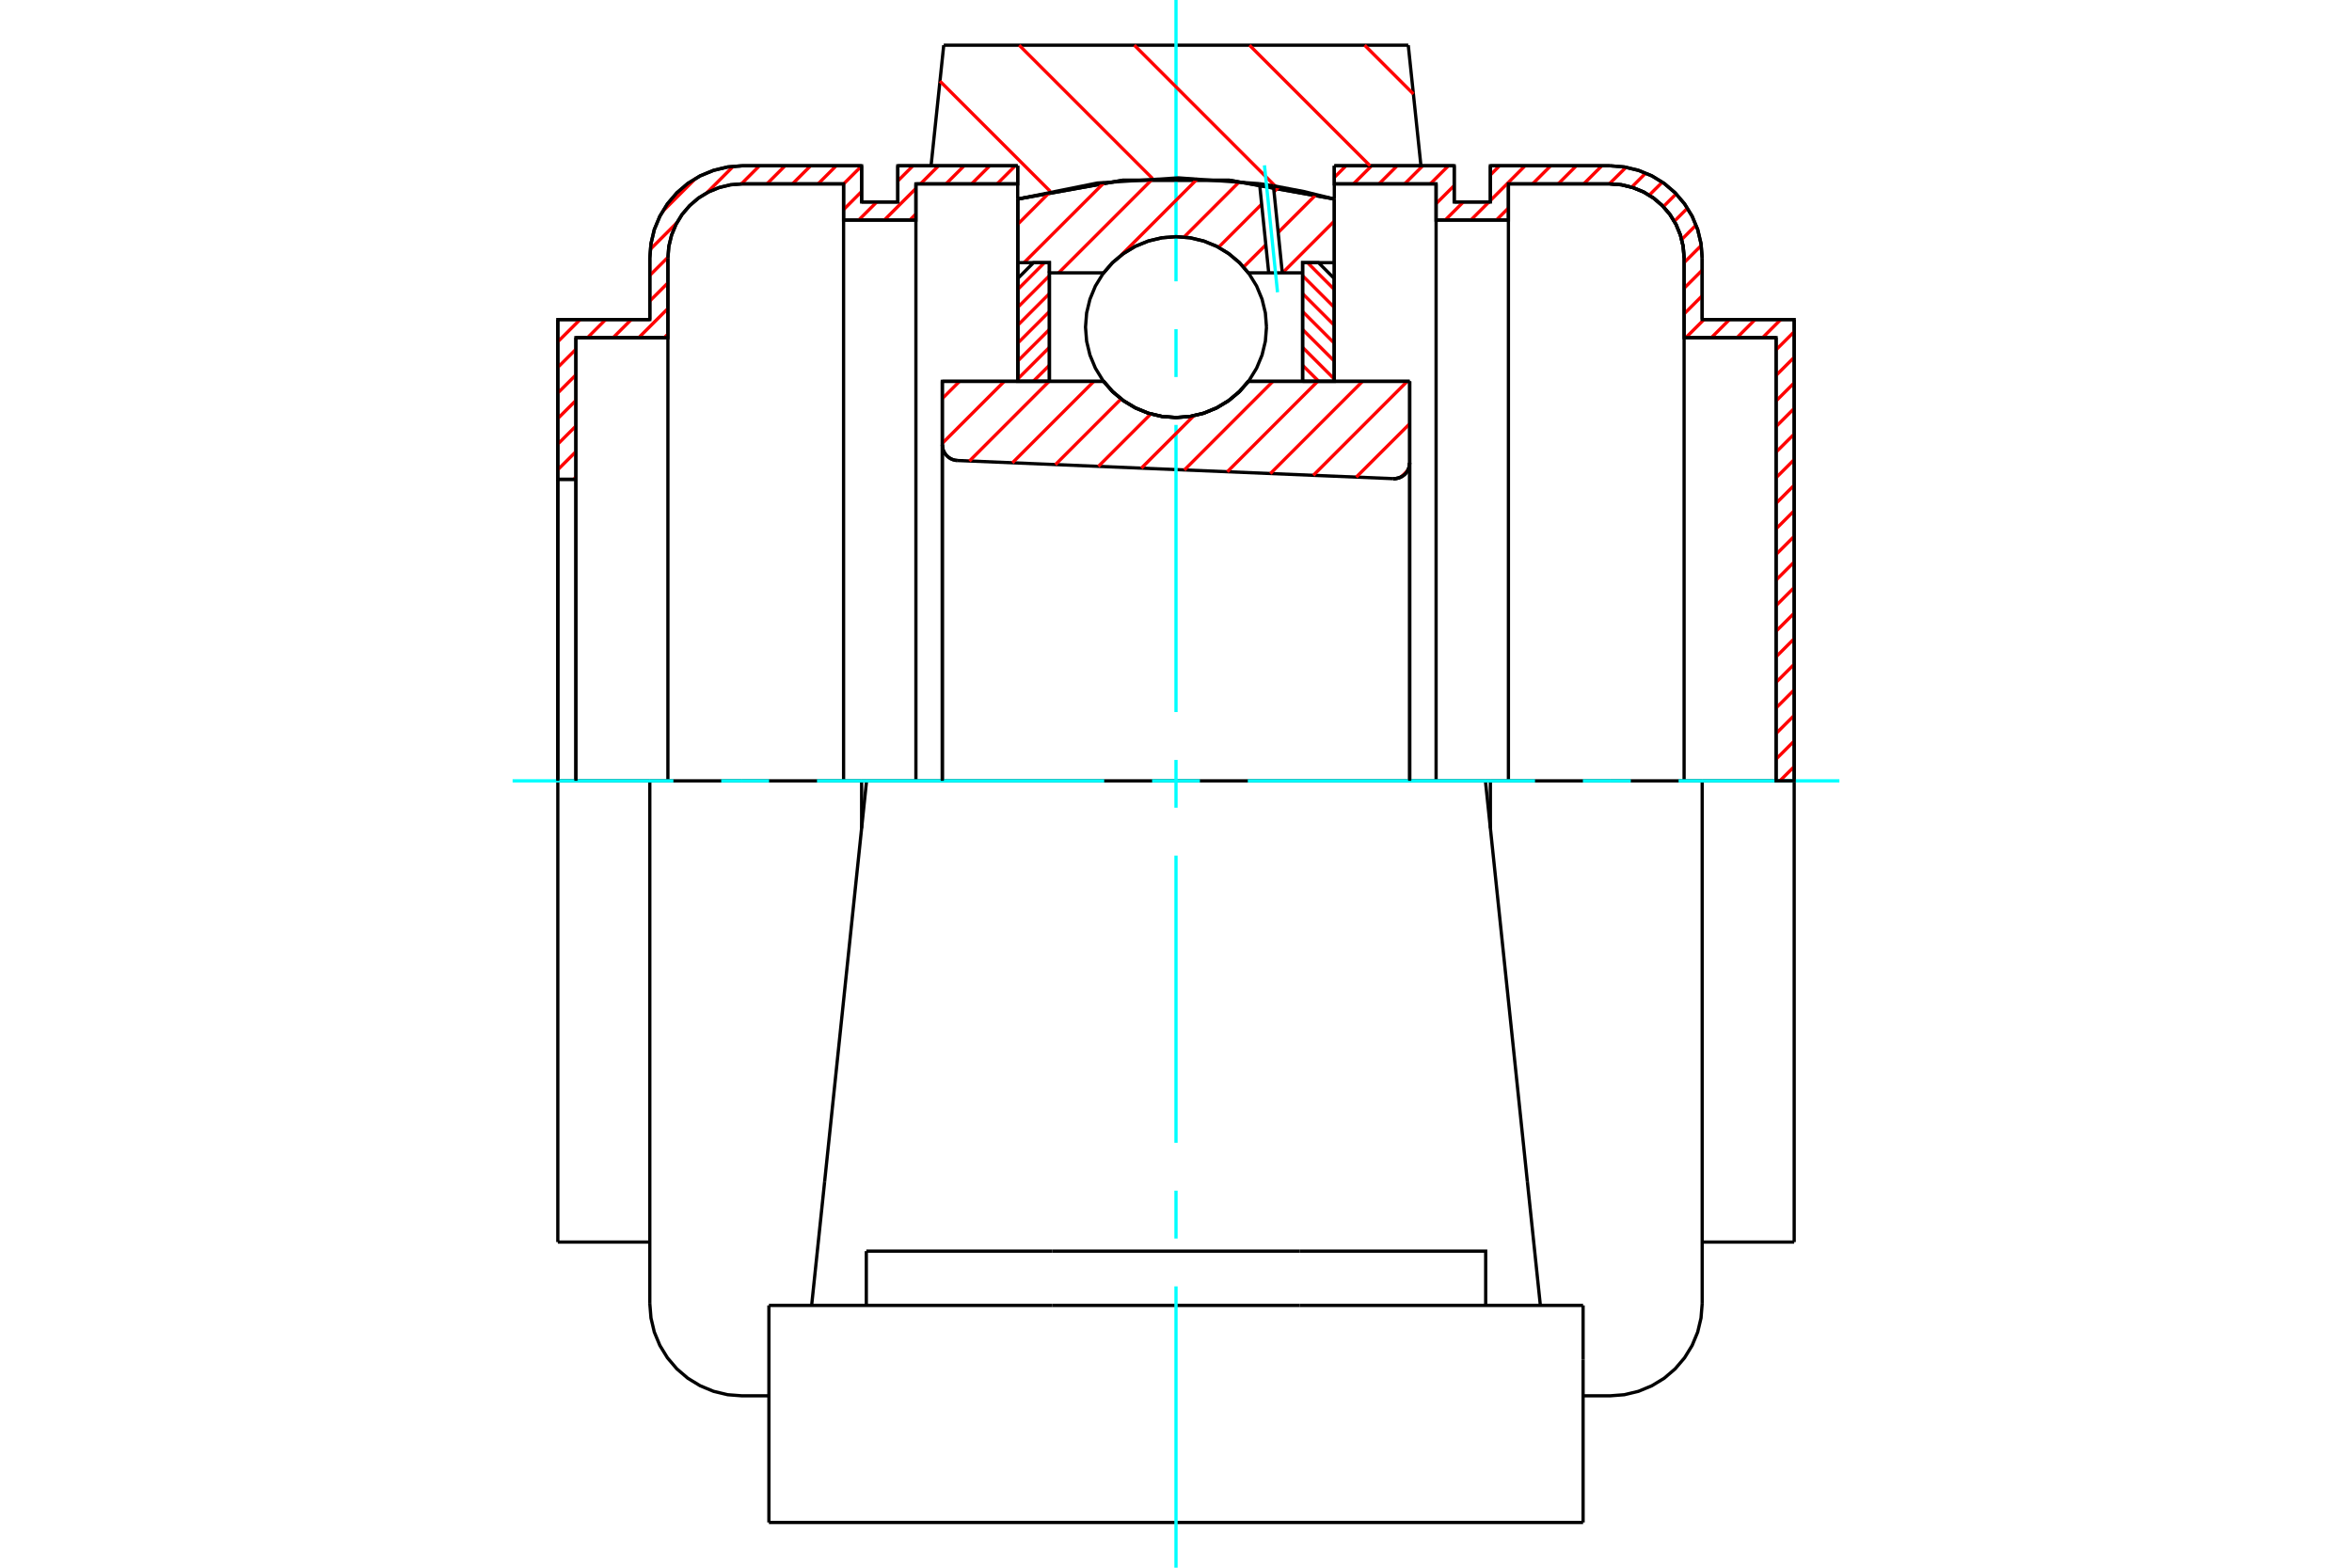 <?xml version="1.0" standalone="no"?>
<!DOCTYPE svg PUBLIC "-//W3C//DTD SVG 1.1//EN"
	"http://www.w3.org/Graphics/SVG/1.1/DTD/svg11.dtd">
<svg xmlns="http://www.w3.org/2000/svg" height="100%" width="100%" viewBox="0 0 36000 24000">
	<rect x="-1800" y="-1200" width="39600" height="26400" style="fill:#FFF"/>
	<g style="fill:none; fill-rule:evenodd" transform="matrix(1 0 0 1 0 0)">
		<g style="fill:none; stroke:#000; stroke-width:50; shape-rendering:geometricPrecision">
			<polyline points="21325,7328 21364,7326 21402,7319 21438,7305 21472,7285 21502,7261 21528,7232 21549,7199 21564,7163 21574,7125 21577,7086"/>
			<line x1="21577" y1="5838" x2="21577" y2="7086"/>
			<line x1="19108" y1="5838" x2="21577" y2="5838"/>
			<polyline points="16892,5838 17033,5999 17198,6136 17381,6246 17579,6327 17787,6376 18000,6392 18213,6376 18421,6327 18619,6246 18802,6136 18967,5999 19108,5838"/>
			<line x1="14423" y1="5838" x2="16892" y2="5838"/>
			<line x1="14423" y1="6808" x2="14423" y2="5838"/>
			<polyline points="14423,6808 14426,6845 14434,6881 14448,6915 14467,6947 14491,6976 14518,7000 14549,7021 14583,7036 14619,7046 14655,7050"/>
			<line x1="21325" y1="7328" x2="14655" y2="7050"/>
			<line x1="21577" y1="7086" x2="21577" y2="11954"/>
			<line x1="14423" y1="6808" x2="14423" y2="11954"/>
			<polyline points="21325,7328 21364,7326 21402,7319 21438,7305 21472,7285 21502,7261 21528,7232 21549,7199 21564,7163 21574,7125 21577,7086"/>
			<line x1="22736" y1="11954" x2="13264" y2="11954"/>
			<line x1="21555" y1="692" x2="21749" y2="2538"/>
			<line x1="14445" y1="692" x2="21555" y2="692"/>
			<line x1="14251" y1="2538" x2="14445" y2="692"/>
			<line x1="15577" y1="3047" x2="15577" y2="2538"/>
			<polyline points="20423,3047 18816,2759 17184,2759 15577,3047"/>
			<line x1="20423" y1="2538" x2="20423" y2="3047"/>
			<line x1="15577" y1="5838" x2="15577" y2="3047"/>
			<line x1="20423" y1="3047" x2="20423" y2="5838"/>
			<line x1="11769" y1="23308" x2="24231" y2="23308"/>
			<line x1="13260" y1="19985" x2="13260" y2="19154"/>
			<line x1="16104" y1="19154" x2="13260" y2="19154"/>
			<line x1="16104" y1="19985" x2="19896" y2="19985"/>
			<line x1="19896" y1="19154" x2="16104" y2="19154"/>
			<polyline points="22740,19985 22740,19154 19896,19154"/>
			<line x1="23577" y1="19985" x2="23378" y2="18089"/>
			<line x1="12622" y1="18089" x2="12423" y2="19985"/>
			<line x1="19896" y1="19985" x2="24231" y2="19985"/>
			<line x1="13264" y1="11954" x2="12622" y2="18089"/>
			<line x1="24231" y1="20815" x2="24231" y2="19985"/>
			<line x1="24231" y1="23308" x2="24231" y2="20815"/>
			<polyline points="11769,23308 11769,20815 11769,19985"/>
			<line x1="23378" y1="18089" x2="22736" y2="11954"/>
			<line x1="11769" y1="19985" x2="16104" y2="19985"/>
			<line x1="9946" y1="11954" x2="8538" y2="11954"/>
			<line x1="11358" y1="11954" x2="9946" y2="11954"/>
			<line x1="13188" y1="11954" x2="11358" y2="11954"/>
			<line x1="13264" y1="11954" x2="13188" y2="11954"/>
			<line x1="8815" y1="7338" x2="8538" y2="7338"/>
			<line x1="8815" y1="5169" x2="8815" y2="7338"/>
			<line x1="10223" y1="5169" x2="8815" y2="5169"/>
			<line x1="10223" y1="3951" x2="10223" y2="5169"/>
			<polyline points="11358,2815 11181,2829 11008,2871 10843,2939 10691,3032 10556,3148 10440,3283 10347,3435 10279,3600 10237,3773 10223,3951"/>
			<line x1="12912" y1="2815" x2="11358" y2="2815"/>
			<line x1="12912" y1="3369" x2="12912" y2="2815"/>
			<line x1="14019" y1="3369" x2="12912" y2="3369"/>
			<line x1="14019" y1="2815" x2="14019" y2="3369"/>
			<line x1="15577" y1="2815" x2="14019" y2="2815"/>
			<line x1="13742" y1="2538" x2="15577" y2="2538"/>
			<line x1="13742" y1="3092" x2="13742" y2="2538"/>
			<line x1="13188" y1="3092" x2="13742" y2="3092"/>
			<line x1="13188" y1="2538" x2="13188" y2="3092"/>
			<line x1="11358" y1="2538" x2="13188" y2="2538"/>
			<polyline points="11358,2538 11138,2556 10922,2608 10717,2692 10528,2808 10360,2952 10216,3121 10100,3310 10015,3514 9964,3730 9946,3951"/>
			<line x1="9946" y1="4892" x2="9946" y2="3951"/>
			<line x1="8538" y1="4892" x2="9946" y2="4892"/>
			<line x1="8538" y1="7338" x2="8538" y2="4892"/>
			<line x1="8538" y1="19015" x2="8538" y2="11954"/>
			<line x1="9946" y1="19957" x2="9946" y2="11954"/>
			<line x1="15577" y1="3047" x2="15577" y2="5838"/>
			<line x1="13188" y1="12679" x2="13188" y2="11954"/>
			<line x1="8538" y1="7338" x2="8538" y2="11954"/>
			<line x1="8815" y1="7338" x2="8815" y2="11954"/>
			<line x1="10223" y1="5169" x2="10223" y2="11954"/>
			<line x1="12912" y1="3369" x2="12912" y2="11954"/>
			<line x1="14019" y1="3369" x2="14019" y2="11954"/>
			<line x1="8538" y1="19015" x2="9946" y2="19015"/>
			<polyline points="9946,19957 9964,20178 10015,20393 10100,20598 10216,20787 10360,20956 10528,21100 10717,21215 10922,21300 11138,21352 11358,21369 11769,21369"/>
			<line x1="27185" y1="11954" x2="27185" y2="5169"/>
			<line x1="27462" y1="4892" x2="27462" y2="11954"/>
			<line x1="26054" y1="4892" x2="27462" y2="4892"/>
			<line x1="26054" y1="3951" x2="26054" y2="4892"/>
			<polyline points="26054,3951 26036,3730 25985,3514 25900,3310 25784,3121 25640,2952 25472,2808 25283,2692 25078,2608 24862,2556 24642,2538"/>
			<line x1="22812" y1="2538" x2="24642" y2="2538"/>
			<line x1="22812" y1="3092" x2="22812" y2="2538"/>
			<line x1="22258" y1="3092" x2="22812" y2="3092"/>
			<line x1="22258" y1="2538" x2="22258" y2="3092"/>
			<line x1="20423" y1="2538" x2="22258" y2="2538"/>
			<line x1="21981" y1="2815" x2="20423" y2="2815"/>
			<line x1="21981" y1="3369" x2="21981" y2="2815"/>
			<line x1="23088" y1="3369" x2="21981" y2="3369"/>
			<line x1="23088" y1="2815" x2="23088" y2="3369"/>
			<line x1="24642" y1="2815" x2="23088" y2="2815"/>
			<polyline points="25777,3951 25763,3773 25721,3600 25653,3435 25560,3283 25444,3148 25309,3032 25157,2939 24992,2871 24819,2829 24642,2815"/>
			<line x1="25777" y1="5169" x2="25777" y2="3951"/>
			<line x1="27185" y1="5169" x2="25777" y2="5169"/>
			<line x1="22812" y1="11954" x2="22736" y2="11954"/>
			<line x1="24642" y1="11954" x2="22812" y2="11954"/>
			<line x1="26054" y1="11954" x2="24642" y2="11954"/>
			<line x1="27462" y1="11954" x2="26054" y2="11954"/>
			<line x1="25777" y1="11954" x2="25777" y2="5169"/>
			<line x1="23088" y1="11954" x2="23088" y2="3369"/>
			<line x1="21981" y1="11954" x2="21981" y2="3369"/>
			<line x1="22812" y1="11954" x2="22812" y2="12679"/>
			<line x1="26054" y1="11954" x2="26054" y2="19957"/>
			<line x1="27462" y1="11954" x2="27462" y2="19015"/>
			<polyline points="25777,3951 25763,3773 25721,3600 25653,3435 25560,3283 25444,3148 25309,3032 25157,2939 24992,2871 24819,2829 24642,2815"/>
			<polyline points="24231,21369 24642,21369 24862,21352 25078,21300 25283,21215 25472,21100 25640,20956 25784,20787 25900,20598 25985,20393 26036,20178 26054,19957"/>
			<line x1="26054" y1="19015" x2="27462" y2="19015"/>
		</g>
		<g style="fill:none; stroke:#0FF; stroke-width:50; shape-rendering:geometricPrecision">
			<line x1="18000" y1="24000" x2="18000" y2="19693"/>
			<line x1="18000" y1="18961" x2="18000" y2="18228"/>
			<line x1="18000" y1="17495" x2="18000" y2="13099"/>
			<line x1="18000" y1="12366" x2="18000" y2="11634"/>
			<line x1="18000" y1="10901" x2="18000" y2="6505"/>
			<line x1="18000" y1="5772" x2="18000" y2="5039"/>
			<line x1="18000" y1="4307" x2="18000" y2="0"/>
			<line x1="7846" y1="11954" x2="10307" y2="11954"/>
			<line x1="11039" y1="11954" x2="11772" y2="11954"/>
			<line x1="12505" y1="11954" x2="16901" y2="11954"/>
			<line x1="17634" y1="11954" x2="18366" y2="11954"/>
			<line x1="19099" y1="11954" x2="23495" y2="11954"/>
			<line x1="24228" y1="11954" x2="24961" y2="11954"/>
			<line x1="25693" y1="11954" x2="28154" y2="11954"/>
		</g>
		<g style="fill:none; stroke:#F00; stroke-width:50; shape-rendering:geometricPrecision">
			<line x1="27462" y1="11736" x2="27243" y2="11954"/>
			<line x1="27462" y1="11344" x2="27185" y2="11621"/>
			<line x1="27462" y1="10952" x2="27185" y2="11229"/>
			<line x1="27462" y1="10561" x2="27185" y2="10838"/>
			<line x1="27462" y1="10169" x2="27185" y2="10446"/>
			<line x1="27462" y1="9778" x2="27185" y2="10055"/>
			<line x1="27462" y1="9386" x2="27185" y2="9663"/>
			<line x1="27462" y1="8994" x2="27185" y2="9271"/>
			<line x1="27462" y1="8603" x2="27185" y2="8880"/>
			<line x1="27462" y1="8211" x2="27185" y2="8488"/>
			<line x1="27462" y1="7819" x2="27185" y2="8096"/>
			<line x1="27462" y1="7428" x2="27185" y2="7705"/>
			<line x1="27462" y1="7036" x2="27185" y2="7313"/>
			<line x1="27462" y1="6645" x2="27185" y2="6921"/>
			<line x1="27462" y1="6253" x2="27185" y2="6530"/>
			<line x1="27462" y1="5861" x2="27185" y2="6138"/>
			<line x1="27462" y1="5470" x2="27185" y2="5747"/>
			<line x1="27462" y1="5078" x2="27185" y2="5355"/>
			<line x1="27256" y1="4892" x2="26979" y2="5169"/>
			<line x1="26864" y1="4892" x2="26587" y2="5169"/>
			<line x1="26472" y1="4892" x2="26195" y2="5169"/>
			<line x1="26081" y1="4892" x2="25804" y2="5169"/>
			<line x1="26054" y1="4528" x2="25777" y2="4805"/>
			<line x1="26054" y1="4136" x2="25777" y2="4413"/>
			<line x1="26040" y1="3758" x2="25777" y2="4021"/>
			<line x1="25960" y1="3446" x2="25741" y2="3666"/>
			<line x1="25829" y1="3186" x2="25627" y2="3388"/>
			<line x1="25655" y1="2968" x2="25459" y2="3164"/>
			<line x1="25443" y1="2789" x2="25243" y2="2988"/>
			<line x1="25190" y1="2650" x2="24974" y2="2866"/>
			<line x1="24888" y1="2561" x2="24633" y2="2815"/>
			<line x1="24518" y1="2538" x2="24241" y2="2815"/>
			<line x1="24127" y1="2538" x2="23850" y2="2815"/>
			<line x1="23735" y1="2538" x2="23458" y2="2815"/>
			<line x1="23088" y1="3185" x2="22904" y2="3369"/>
			<line x1="23343" y1="2538" x2="22812" y2="3070"/>
			<line x1="22790" y1="3092" x2="22513" y2="3369"/>
			<line x1="22952" y1="2538" x2="22812" y2="2679"/>
			<line x1="22398" y1="3092" x2="22121" y2="3369"/>
			<line x1="22258" y1="2841" x2="21981" y2="3118"/>
			<line x1="22169" y1="2538" x2="21892" y2="2815"/>
			<line x1="21777" y1="2538" x2="21500" y2="2815"/>
			<line x1="21385" y1="2538" x2="21108" y2="2815"/>
			<line x1="20994" y1="2538" x2="20717" y2="2815"/>
			<line x1="20602" y1="2538" x2="20423" y2="2717"/>
		</g>
		<g style="fill:none; stroke:#000; stroke-width:50; shape-rendering:geometricPrecision">
			<polyline points="20423,2538 22258,2538 22258,3092 22812,3092 22812,2538 24642,2538"/>
			<polyline points="26054,3951 26036,3730 25985,3514 25900,3310 25784,3121 25640,2952 25472,2808 25283,2692 25078,2608 24862,2556 24642,2538"/>
			<polyline points="26054,3951 26054,4892 27462,4892 27462,11954 27185,11954 27185,5169 25777,5169 25777,3951 25763,3773 25721,3600 25653,3435 25560,3283 25444,3148 25309,3032 25157,2939 24992,2871 24819,2829 24642,2815 23088,2815 23088,3369 21981,3369 21981,2815 20423,2815 20423,2538"/>
		</g>
		<g style="fill:none; stroke:#F00; stroke-width:50; shape-rendering:geometricPrecision">
			<line x1="15540" y1="2538" x2="15263" y2="2815"/>
			<line x1="15149" y1="2538" x2="14872" y2="2815"/>
			<line x1="14757" y1="2538" x2="14480" y2="2815"/>
			<line x1="14019" y1="3276" x2="13926" y2="3369"/>
			<line x1="14365" y1="2538" x2="14089" y2="2815"/>
			<line x1="14019" y1="2885" x2="13535" y2="3369"/>
			<line x1="13974" y1="2538" x2="13742" y2="2770"/>
			<line x1="13420" y1="3092" x2="13143" y2="3369"/>
			<line x1="13188" y1="2932" x2="12912" y2="3209"/>
			<line x1="8815" y1="7305" x2="8782" y2="7338"/>
			<line x1="13188" y1="2541" x2="12912" y2="2817"/>
			<line x1="8815" y1="6914" x2="8538" y2="7191"/>
			<line x1="12799" y1="2538" x2="12522" y2="2815"/>
			<line x1="10223" y1="5114" x2="10168" y2="5169"/>
			<line x1="8815" y1="6522" x2="8538" y2="6799"/>
			<line x1="12407" y1="2538" x2="12130" y2="2815"/>
			<line x1="10223" y1="4723" x2="9777" y2="5169"/>
			<line x1="8815" y1="6130" x2="8538" y2="6407"/>
			<line x1="12016" y1="2538" x2="11739" y2="2815"/>
			<line x1="10223" y1="4331" x2="9946" y2="4608"/>
			<line x1="9662" y1="4892" x2="9385" y2="5169"/>
			<line x1="8815" y1="5739" x2="8538" y2="6016"/>
			<line x1="11624" y1="2538" x2="11347" y2="2816"/>
			<line x1="10223" y1="3939" x2="9946" y2="4216"/>
			<line x1="9270" y1="4892" x2="8993" y2="5169"/>
			<line x1="8815" y1="5347" x2="8538" y2="5624"/>
			<line x1="11225" y1="2545" x2="10819" y2="2952"/>
			<line x1="10360" y1="3411" x2="9953" y2="3818"/>
			<line x1="8879" y1="4892" x2="8538" y2="5232"/>
			<line x1="10649" y1="2730" x2="10138" y2="3241"/>
		</g>
		<g style="fill:none; stroke:#000; stroke-width:50; shape-rendering:geometricPrecision">
			<polyline points="15577,2538 13742,2538 13742,3092 13188,3092 13188,2538 11358,2538 11138,2556 10922,2608 10717,2692 10528,2808 10360,2952 10216,3121 10100,3310 10015,3514 9964,3730 9946,3951 9946,4892 8538,4892 8538,7338 8815,7338 8815,5169 10223,5169 10223,3951"/>
			<polyline points="11358,2815 11181,2829 11008,2871 10843,2939 10691,3032 10556,3148 10440,3283 10347,3435 10279,3600 10237,3773 10223,3951"/>
			<polyline points="11358,2815 12912,2815 12912,3369 14019,3369 14019,2815 15577,2815 15577,2538"/>
			<line x1="8538" y1="11954" x2="8538" y2="7338"/>
			<line x1="8815" y1="7338" x2="8815" y2="11954"/>
		</g>
		<g style="fill:none; stroke:#F00; stroke-width:50; shape-rendering:geometricPrecision">
			<line x1="20887" y1="692" x2="21634" y2="1439"/>
			<line x1="19125" y1="692" x2="20971" y2="2538"/>
			<line x1="17362" y1="692" x2="19524" y2="2854"/>
			<line x1="15600" y1="692" x2="17640" y2="2732"/>
			<line x1="14387" y1="1242" x2="16076" y2="2930"/>
		</g>
		<g style="fill:none; stroke:#000; stroke-width:50; shape-rendering:geometricPrecision">
			<polyline points="20423,3047 18816,2759 17184,2759 15577,3047"/>
		</g>
		<g style="fill:none; stroke:#F00; stroke-width:50; shape-rendering:geometricPrecision">
			<line x1="15987" y1="4021" x2="15577" y2="4432"/>
			<line x1="16062" y1="4221" x2="15577" y2="4706"/>
			<line x1="16062" y1="4495" x2="15577" y2="4980"/>
			<line x1="16062" y1="4769" x2="15577" y2="5254"/>
			<line x1="16062" y1="5044" x2="15577" y2="5528"/>
			<line x1="16062" y1="5318" x2="15577" y2="5802"/>
			<line x1="16062" y1="5592" x2="15815" y2="5838"/>
		</g>
		<g style="fill:none; stroke:#000; stroke-width:50; shape-rendering:geometricPrecision">
			<polyline points="16062,5838 16062,4021 15819,4021 15577,4264 15577,5838 16062,5838"/>
		</g>
		<g style="fill:none; stroke:#F00; stroke-width:50; shape-rendering:geometricPrecision">
			<line x1="20013" y1="4021" x2="20423" y2="4432"/>
			<line x1="19938" y1="4221" x2="20423" y2="4706"/>
			<line x1="19938" y1="4495" x2="20423" y2="4980"/>
			<line x1="19938" y1="4769" x2="20423" y2="5254"/>
			<line x1="19938" y1="5044" x2="20423" y2="5528"/>
			<line x1="19938" y1="5318" x2="20423" y2="5802"/>
			<line x1="19938" y1="5592" x2="20185" y2="5838"/>
		</g>
		<g style="fill:none; stroke:#000; stroke-width:50; shape-rendering:geometricPrecision">
			<polyline points="19938,5838 19938,4021 20181,4021 20423,4264 20423,5838 19938,5838"/>
			<polyline points="19385,5008 19368,4791 19317,4580 19234,4379 19120,4194 18979,4029 18814,3888 18629,3774 18428,3691 18217,3640 18000,3623 17783,3640 17572,3691 17371,3774 17186,3888 17021,4029 16880,4194 16766,4379 16683,4580 16632,4791 16615,5008 16632,5224 16683,5436 16766,5636 16880,5822 17021,5987 17186,6128 17371,6241 17572,6325 17783,6375 18000,6392 18217,6375 18428,6325 18629,6241 18814,6128 18979,5987 19120,5822 19234,5636 19317,5436 19368,5224 19385,5008"/>
		</g>
		<g style="fill:none; stroke:#F00; stroke-width:50; shape-rendering:geometricPrecision">
			<line x1="20423" y1="3385" x2="19631" y2="4177"/>
			<line x1="20143" y1="2980" x2="19564" y2="3559"/>
			<line x1="19375" y1="3748" x2="19034" y2="4088"/>
			<line x1="19577" y1="2860" x2="19500" y2="2937"/>
			<line x1="19311" y1="3126" x2="18651" y2="3786"/>
			<line x1="18973" y1="2779" x2="18123" y2="3629"/>
			<line x1="18333" y1="2733" x2="17156" y2="3911"/>
			<line x1="16902" y1="4165" x2="16890" y2="4177"/>
			<line x1="17649" y1="2732" x2="16204" y2="4177"/>
			<line x1="16906" y1="2790" x2="15674" y2="4021"/>
			<line x1="16081" y1="2929" x2="15577" y2="3434"/>
		</g>
		<g style="fill:none; stroke:#000; stroke-width:50; shape-rendering:geometricPrecision">
			<polyline points="15577,5838 15577,4021 15577,3047"/>
			<polyline points="19279,2812 18038,2723 16796,2802 15577,3047"/>
			<polyline points="19491,2844 19385,2828 19279,2812"/>
			<polyline points="20423,3047 19960,2933 19491,2844"/>
			<polyline points="20423,3047 20423,4021 19938,4021 19938,4177 19938,5838"/>
			<polyline points="19938,4177 19627,4177 19419,4177 19108,4177 18967,4016 18802,3879 18619,3769 18421,3689 18213,3640 18000,3623 17787,3640 17579,3689 17381,3769 17198,3879 17033,4016 16892,4177 16062,4177 16062,5838"/>
			<polyline points="16062,4177 16062,4021 15577,4021"/>
			<line x1="20423" y1="4021" x2="20423" y2="5838"/>
		</g>
		<g style="fill:none; stroke:#0FF; stroke-width:50; shape-rendering:geometricPrecision">
			<line x1="19554" y1="4474" x2="19354" y2="2531"/>
		</g>
		<g style="fill:none; stroke:#000; stroke-width:50; shape-rendering:geometricPrecision">
			<line x1="19419" y1="4177" x2="19279" y2="2812"/>
			<line x1="19627" y1="4177" x2="19491" y2="2844"/>
		</g>
		<g style="fill:none; stroke:#F00; stroke-width:50; shape-rendering:geometricPrecision">
			<line x1="21547" y1="7202" x2="21451" y2="7298"/>
			<line x1="21577" y1="6487" x2="20759" y2="7304"/>
			<line x1="21540" y1="5838" x2="20102" y2="7277"/>
			<line x1="20855" y1="5838" x2="19444" y2="7250"/>
			<line x1="20169" y1="5838" x2="18786" y2="7222"/>
			<line x1="19484" y1="5838" x2="18128" y2="7195"/>
			<line x1="18272" y1="6365" x2="17470" y2="7167"/>
			<line x1="17615" y1="6337" x2="16812" y2="7140"/>
			<line x1="17159" y1="6107" x2="16154" y2="7113"/>
			<line x1="16743" y1="5838" x2="15496" y2="7085"/>
			<line x1="16057" y1="5838" x2="14838" y2="7058"/>
			<line x1="15372" y1="5838" x2="14423" y2="6787"/>
			<line x1="14687" y1="5838" x2="14423" y2="6102"/>
		</g>
		<g style="fill:none; stroke:#000; stroke-width:50; shape-rendering:geometricPrecision">
			<polyline points="14423,6808 14426,6845 14434,6881 14448,6915 14467,6947 14491,6976 14518,7000 14549,7021 14583,7036 14619,7046 14655,7050"/>
			<polyline points="21325,7328 21364,7326 21402,7319 21438,7305 21472,7285 21502,7261 21528,7232 21549,7199 21564,7163 21574,7125 21577,7086"/>
			<polyline points="21577,5838 21092,5838 19108,5838"/>
			<polyline points="16892,5838 17033,5999 17198,6136 17381,6246 17579,6327 17787,6376 18000,6392 18213,6376 18421,6327 18619,6246 18802,6136 18967,5999 19108,5838"/>
			<polyline points="16892,5838 14908,5838 14423,5838 14423,11954"/>
			<line x1="21577" y1="11954" x2="21577" y2="5838"/>
		</g>
	</g>
</svg>
